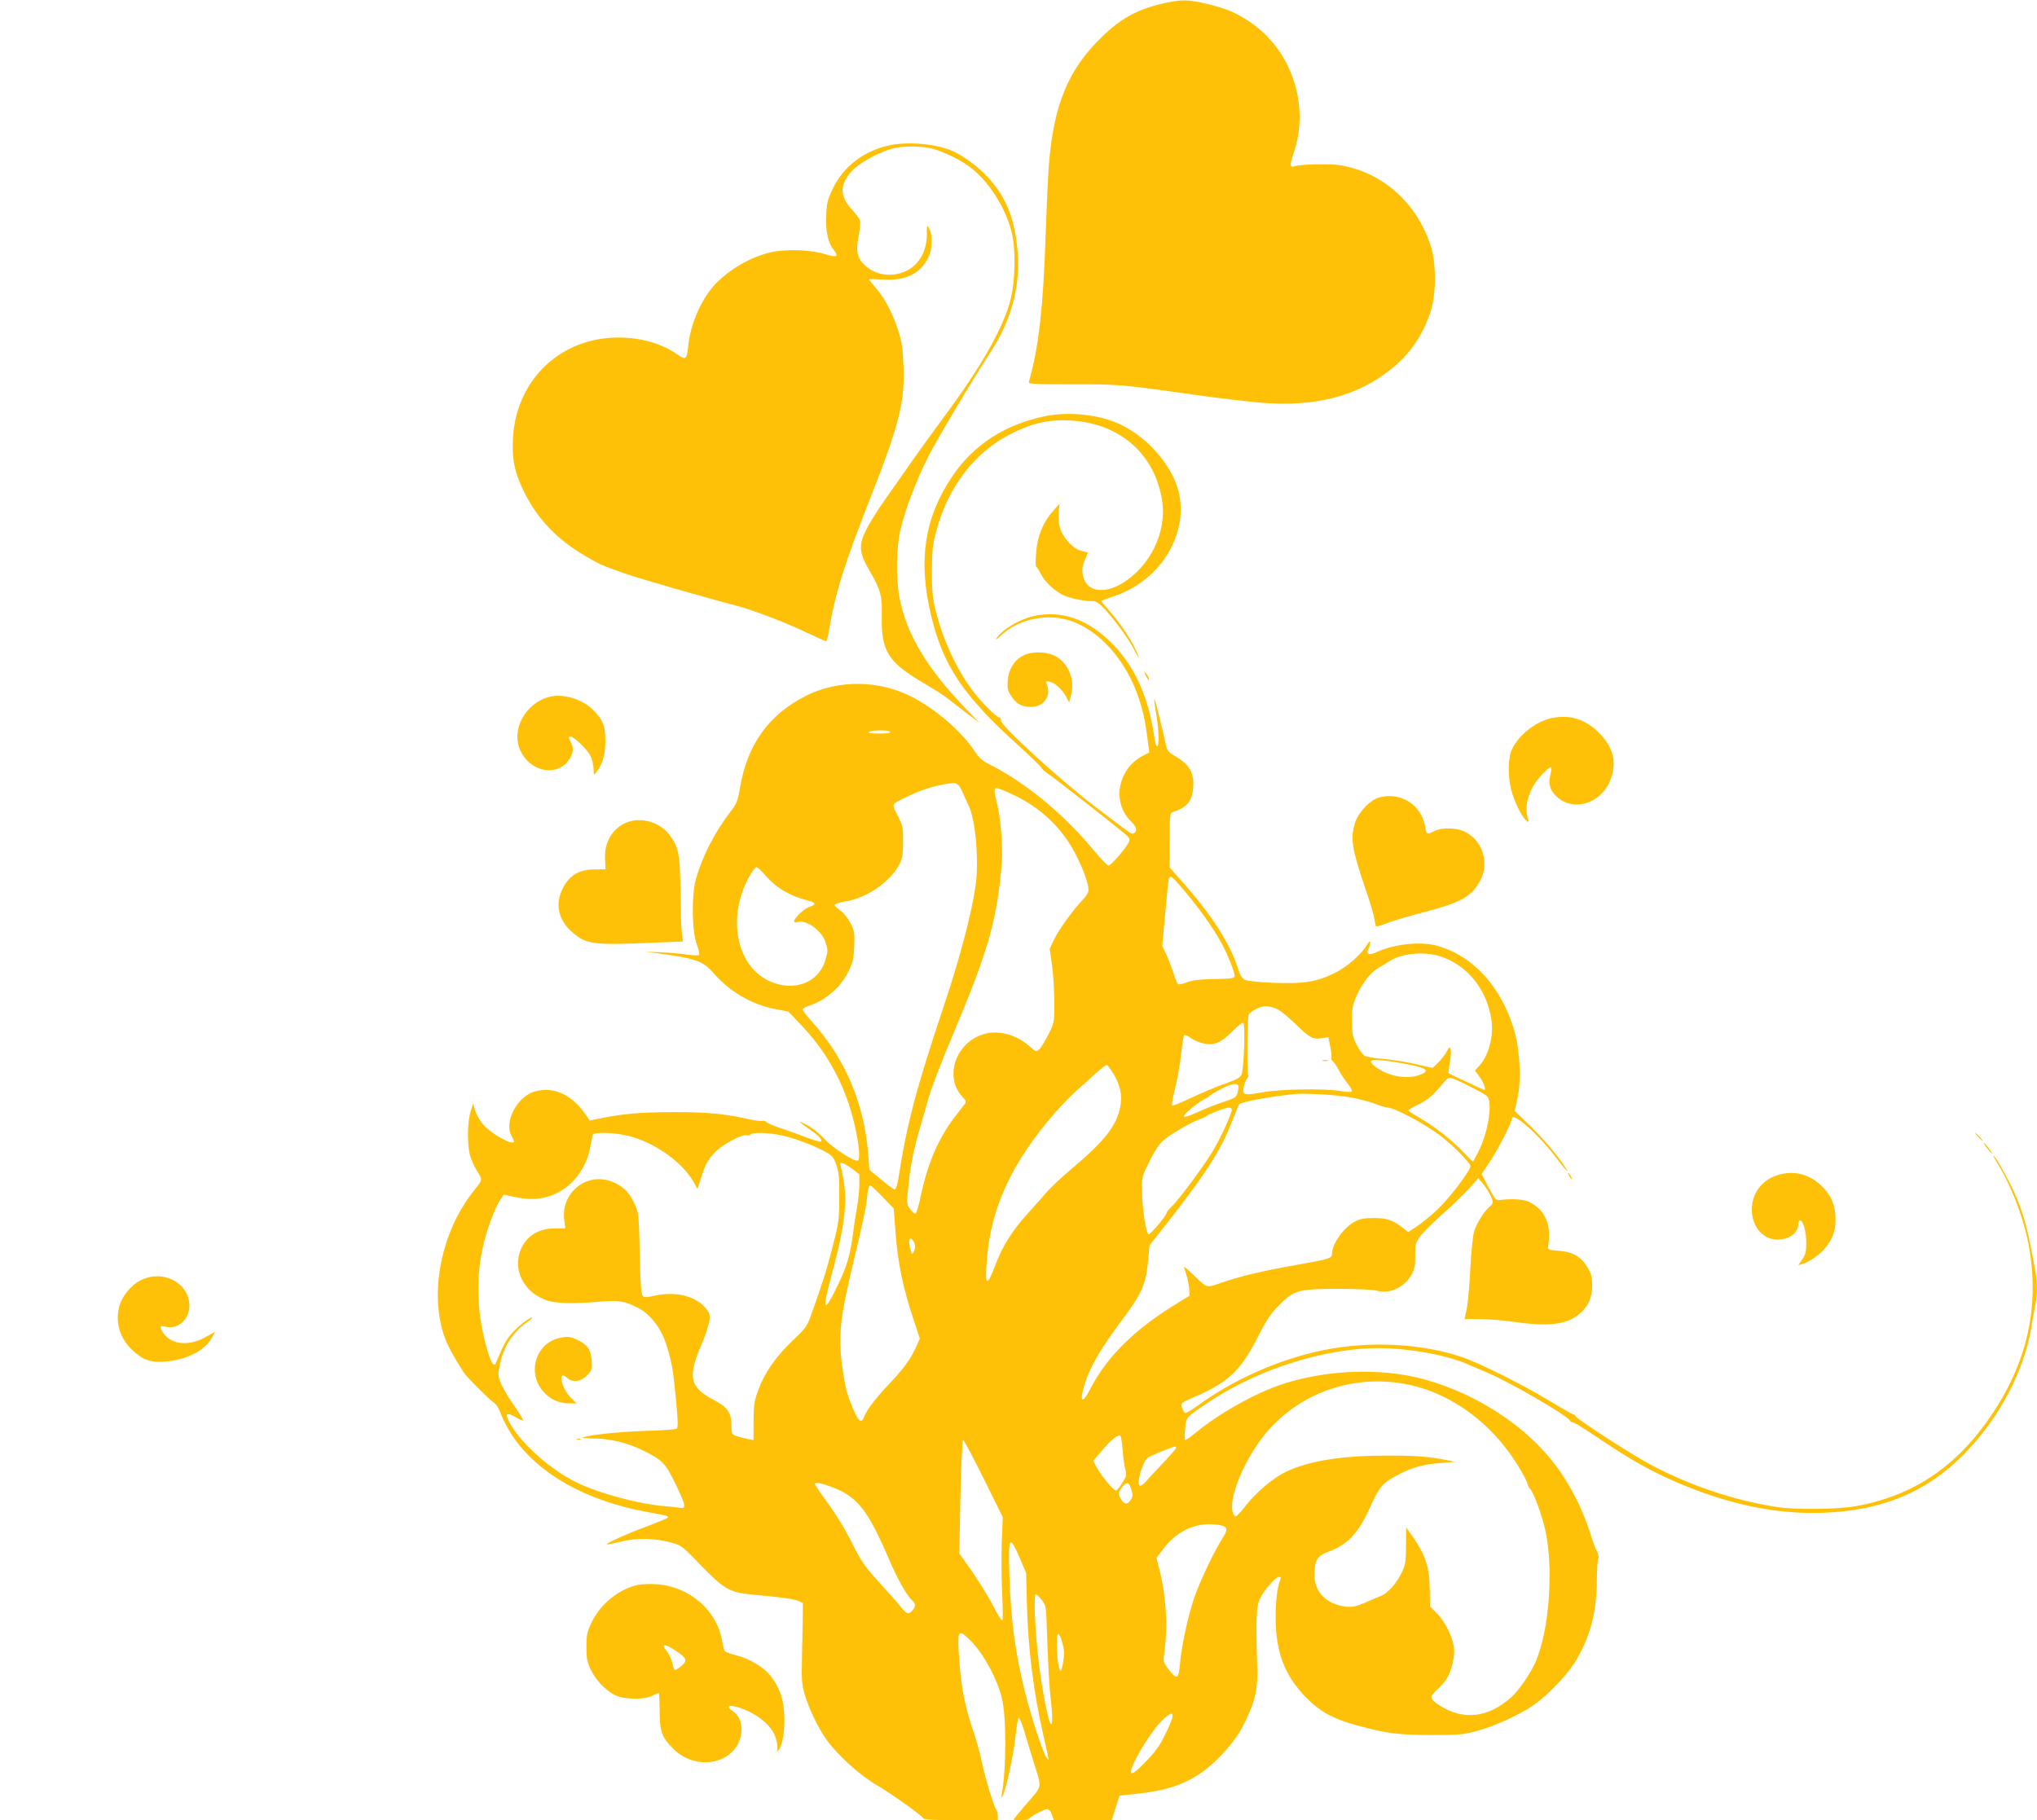 <?xml version="1.0" standalone="no"?>
<!DOCTYPE svg PUBLIC "-//W3C//DTD SVG 20010904//EN"
 "http://www.w3.org/TR/2001/REC-SVG-20010904/DTD/svg10.dtd">
<svg version="1.0" xmlns="http://www.w3.org/2000/svg"
 width="1280pt" height="1144pt" viewBox="0 0 1280 1144"
 preserveAspectRatio="xMidYMid meet">
<g transform="translate(0,1144) scale(0.1,-0.1)"
fill="#ffc107" stroke="none">
<path d="M7315 11420 c-164 -37 -267 -92 -388 -209 -213 -204 -306 -427 -336
-806 -6 -71 -15 -274 -21 -450 -14 -446 -44 -704 -105 -915 -4 -13 31 -15 273
-15 295 0 307 -1 767 -66 154 -22 348 -44 430 -51 334 -25 591 42 800 207 126
100 208 219 257 375 33 108 33 292 0 400 -86 271 -299 464 -566 511 -68 11
-248 8 -293 -6 -29 -9 -30 6 -3 86 102 301 -16 649 -279 823 -89 59 -145 82
-268 112 -119 28 -158 28 -268 4z"/>
<path d="M5576 10524 c-155 -37 -279 -135 -343 -270 -33 -69 -38 -89 -41 -170
-5 -100 11 -170 49 -218 31 -39 16 -46 -53 -24 -88 28 -242 34 -338 14 -132
-28 -280 -115 -369 -217 -83 -97 -145 -246 -157 -379 -8 -78 -16 -84 -64 -50
-106 76 -254 115 -409 108 -350 -16 -612 -282 -628 -638 -6 -132 11 -212 72
-335 84 -169 209 -299 389 -403 87 -50 90 -52 241 -106 87 -31 530 -158 697
-201 99 -25 308 -105 437 -166 68 -32 127 -59 132 -59 4 0 13 33 19 73 37 225
97 416 262 835 181 461 215 598 205 830 -4 101 -10 145 -32 212 -34 108 -84
204 -141 270 -24 28 -44 53 -44 55 0 2 40 1 88 -2 143 -9 235 36 287 142 24
48 26 137 4 178 -14 27 -15 26 -15 -40 -1 -100 -47 -183 -124 -223 -88 -44
-191 -33 -260 28 -54 48 -64 91 -44 191 7 42 11 85 8 96 -4 11 -26 41 -49 66
-79 84 -80 156 -5 241 43 50 159 115 249 142 67 20 188 20 259 2 76 -21 179
-71 241 -119 114 -87 218 -250 257 -402 27 -105 25 -301 -5 -424 -43 -176
-183 -423 -417 -738 -64 -86 -155 -213 -204 -282 -48 -69 -124 -178 -169 -241
-45 -63 -97 -147 -117 -187 -51 -101 -47 -146 26 -271 65 -113 74 -148 71
-282 -4 -210 42 -283 255 -408 67 -40 135 -82 150 -95 16 -13 70 -54 119 -92
l90 -68 -86 89 c-247 257 -375 472 -418 704 -22 119 -19 310 7 420 33 137 100
312 177 464 61 118 249 435 400 670 129 202 183 425 156 651 -22 191 -76 316
-189 437 -55 59 -151 130 -214 158 -109 48 -292 63 -412 34z"/>
<path d="M6570 8825 c-253 -51 -453 -180 -587 -380 -174 -259 -215 -526 -133
-870 75 -317 202 -506 545 -816 78 -70 145 -135 148 -143 3 -8 27 -29 54 -47
45 -31 383 -296 468 -366 34 -29 37 -35 28 -56 -17 -37 -112 -147 -127 -147
-8 0 -54 48 -103 108 -190 227 -434 425 -657 534 -31 15 -55 37 -78 72 -82
127 -249 271 -405 350 -206 103 -458 104 -659 3 -231 -116 -368 -306 -413
-572 -16 -94 -21 -104 -69 -167 -94 -124 -165 -264 -208 -408 -29 -99 -27
-332 4 -414 12 -33 19 -63 14 -68 -4 -4 -34 -3 -67 2 -33 5 -107 12 -165 15
l-105 4 105 -14 c211 -29 261 -47 325 -122 98 -113 236 -195 379 -223 l91 -18
83 -88 c137 -145 233 -305 297 -497 49 -149 79 -337 56 -351 -18 -11 -155 77
-205 131 -27 30 -72 68 -100 84 -75 42 -77 35 -5 -14 61 -41 89 -70 78 -82 -4
-3 -46 10 -95 28 -49 19 -120 44 -159 57 -38 12 -78 29 -87 37 -9 8 -21 12
-27 9 -5 -4 -49 2 -98 13 -144 32 -257 42 -463 42 -202 -1 -308 -10 -445 -37
l-79 -16 -16 23 c-89 136 -205 193 -328 160 -113 -31 -197 -193 -147 -281 8
-14 14 -28 15 -32 1 -34 -135 40 -193 104 -20 22 -43 62 -51 87 l-13 46 -17
-54 c-20 -69 -21 -211 -1 -277 8 -27 28 -71 45 -97 33 -53 33 -51 -20 -117
-208 -258 -286 -648 -185 -927 19 -52 55 -119 118 -217 18 -29 160 -171 189
-190 16 -10 34 -39 47 -76 12 -33 45 -94 72 -135 157 -234 457 -405 834 -475
146 -27 151 -28 139 -40 -5 -4 -61 -27 -124 -51 -119 -43 -264 -108 -257 -115
2 -2 41 6 87 17 99 25 215 23 320 -6 63 -18 69 -23 182 -140 148 -153 183
-173 321 -186 194 -18 268 -28 295 -41 l27 -13 -1 -110 c-1 -61 -3 -173 -5
-250 -3 -112 0 -153 15 -205 24 -88 86 -219 140 -294 69 -97 209 -223 317
-286 92 -54 280 -188 293 -209 5 -7 82 -11 237 -11 l229 0 0 28 c0 15 -4 32
-9 38 -15 16 -69 195 -91 298 -11 54 -35 144 -55 200 -51 150 -74 263 -87 439
-13 186 -9 198 49 147 88 -76 185 -247 218 -380 30 -121 29 -454 -1 -610 -4
-20 -3 -22 5 -9 20 31 69 254 81 369 7 63 16 119 20 124 5 5 20 -31 35 -80 15
-49 44 -147 66 -217 46 -149 52 -126 -60 -254 -39 -46 -71 -85 -71 -88 0 -9
89 -5 95 4 9 15 96 61 115 61 12 0 22 -12 30 -35 l12 -35 181 0 182 0 25 77
25 78 110 12 c244 25 383 89 531 244 75 79 117 140 159 232 56 121 69 186 65
322 -9 303 -6 377 17 427 24 53 98 138 120 138 10 0 13 -6 8 -17 -20 -53 -29
-131 -29 -243 0 -214 58 -365 194 -501 87 -88 170 -133 319 -173 188 -51 255
-59 461 -60 180 0 202 2 293 26 111 31 255 96 348 158 95 64 226 202 278 294
87 153 123 294 125 491 1 72 5 136 10 143 4 6 0 24 -8 39 -9 16 -30 73 -47
128 -34 109 -98 244 -164 345 -182 283 -518 515 -885 614 -268 71 -610 58
-888 -35 -164 -55 -380 -175 -531 -297 -35 -29 -68 -52 -72 -52 -5 0 -6 30 -2
68 6 77 1 71 148 170 339 226 793 359 1150 337 181 -11 368 -50 480 -100 27
-12 81 -35 119 -51 136 -56 500 -267 519 -300 4 -8 14 -14 22 -14 8 0 84 -47
168 -104 193 -130 318 -200 477 -269 325 -141 633 -206 930 -194 369 14 646
130 880 367 221 224 378 520 425 800 8 52 20 117 25 143 13 62 13 136 0 206
-49 274 -71 356 -132 496 -35 79 -115 222 -130 231 -5 3 2 -12 15 -33 84 -132
161 -324 196 -486 84 -388 12 -754 -216 -1097 -222 -334 -496 -520 -863 -586
-115 -20 -377 -23 -495 -5 -264 41 -530 129 -782 260 -119 62 -483 297 -483
312 0 5 -5 9 -11 9 -5 0 -79 41 -162 92 -161 97 -429 231 -537 268 -258 88
-586 104 -878 44 -275 -57 -556 -181 -783 -346 -37 -26 -72 -48 -78 -48 -16 0
-34 51 -23 62 6 6 44 25 87 43 204 89 279 160 385 365 61 120 86 156 140 210
92 92 120 100 373 100 120 0 214 -5 241 -12 81 -22 176 24 218 105 17 33 22
58 21 117 -1 67 2 79 29 117 16 24 78 86 137 138 59 52 135 125 169 162 l61
68 26 -30 c31 -36 65 -99 65 -119 0 -8 -8 -21 -18 -28 -31 -23 -82 -103 -98
-154 -9 -29 -19 -126 -25 -239 -5 -104 -15 -218 -23 -252 l-13 -63 93 0 c51 0
144 -7 206 -16 227 -33 340 -20 421 47 56 46 81 101 82 179 0 53 -5 73 -27
111 -41 70 -95 102 -181 108 -65 5 -72 8 -69 26 22 138 -16 228 -118 281 -33
17 -112 22 -189 12 -20 -3 -29 8 -67 80 l-44 83 55 83 c52 79 135 241 135 265
0 51 170 -99 284 -252 59 -78 81 -100 49 -49 -41 65 -133 174 -220 259 l-95
91 17 78 c26 112 16 306 -20 428 -80 272 -255 466 -480 531 -106 31 -274 13
-393 -42 -40 -19 -60 -7 -43 25 6 11 11 29 11 39 0 12 -7 7 -21 -16 -36 -60
-125 -138 -198 -174 -114 -57 -197 -71 -384 -64 -96 4 -168 12 -184 19 -18 9
-30 28 -43 68 -48 158 -170 347 -362 561 l-68 77 0 171 c0 155 2 172 18 177
93 30 124 68 130 160 6 86 -25 139 -105 187 -50 28 -59 38 -66 73 -29 132 -70
295 -73 291 -3 -2 2 -44 11 -92 17 -98 20 -205 6 -205 -6 0 -13 21 -16 48 -38
271 -132 473 -290 620 -145 136 -301 186 -467 151 -91 -20 -199 -84 -235 -139
-10 -16 1 -9 28 17 105 100 280 139 425 95 190 -58 363 -253 442 -497 28 -84
42 -157 57 -282 l7 -52 -39 -20 c-161 -82 -199 -297 -74 -415 33 -32 40 -63
16 -72 -18 -7 0 -19 -252 173 -217 166 -583 501 -583 534 0 10 -3 19 -8 19
-19 0 -117 98 -173 173 -103 138 -192 335 -235 522 -14 60 -19 117 -18 230 1
130 4 163 28 250 75 281 247 501 481 615 128 63 232 85 365 77 309 -18 530
-213 573 -508 28 -198 -77 -411 -255 -517 -103 -61 -203 -51 -234 23 -19 46
-17 82 5 131 l18 41 -42 11 c-54 14 -117 83 -135 147 -7 25 -10 68 -8 97 l6
53 -39 -44 c-65 -73 -101 -160 -108 -263 -4 -48 -4 -88 -1 -88 3 0 16 -20 29
-45 27 -52 83 -105 139 -134 40 -20 135 -40 187 -39 24 0 40 -11 84 -58 64
-71 144 -181 177 -246 13 -27 27 -48 29 -48 3 0 -10 30 -29 68 -37 73 -105
169 -168 238 -23 25 -39 46 -37 48 2 2 39 16 82 30 290 97 471 395 402 661
-45 173 -214 357 -393 430 -128 52 -303 68 -442 40z m-975 -1985 c4 -6 -22
-10 -72 -10 -54 0 -73 3 -63 10 20 13 127 13 135 0z m427 -334 c8 -7 22 -33
32 -57 10 -24 24 -55 31 -69 45 -86 68 -348 45 -509 -26 -177 -99 -455 -200
-756 -171 -510 -230 -732 -283 -1070 -8 -48 -17 -80 -25 -80 -6 0 -45 28 -85
62 l-74 61 -7 94 c-25 327 -148 613 -365 850 -29 32 -50 62 -47 67 4 5 23 15
44 22 102 33 199 119 246 219 26 55 31 79 34 155 3 82 1 95 -25 145 -17 33
-42 64 -63 78 -19 13 -35 28 -35 35 0 6 32 16 70 22 134 23 280 124 336 232
20 41 24 62 24 144 0 89 -2 100 -34 163 -40 78 -46 69 74 126 92 44 184 70
277 79 9 0 23 -5 30 -13z m345 -61 c171 -79 308 -210 391 -372 50 -97 82 -187
82 -228 0 -12 -13 -34 -28 -51 -64 -65 -156 -192 -185 -252 l-31 -64 15 -107
c8 -58 14 -162 14 -232 0 -124 0 -126 -37 -200 -21 -41 -46 -83 -57 -93 -20
-18 -21 -18 -60 17 -89 80 -211 109 -308 72 -165 -63 -227 -271 -115 -388 19
-20 24 -32 17 -42 -6 -7 -36 -47 -68 -88 -101 -133 -168 -289 -211 -493 -12
-59 -27 -109 -33 -111 -6 -2 -21 10 -34 28 -22 31 -22 33 -10 153 13 129 33
227 76 371 14 50 33 113 40 140 26 95 78 231 195 510 194 464 248 662 275
1005 8 95 -8 288 -30 371 -8 30 -15 64 -15 77 0 28 12 26 117 -23z m-1559
-505 c68 -79 155 -131 270 -160 51 -13 53 -25 7 -40 -33 -11 -95 -70 -95 -91
0 -6 9 -8 21 -4 56 18 158 -57 178 -132 14 -49 14 -50 -4 -110 -42 -141 -198
-198 -350 -129 -211 97 -269 408 -123 664 16 28 35 52 41 52 7 0 31 -22 55
-50z m2608 -67 c112 -130 201 -254 261 -363 39 -72 85 -188 81 -206 -2 -12
-27 -16 -128 -17 -94 -2 -137 -7 -173 -21 -28 -11 -51 -15 -56 -10 -5 5 -19
41 -31 79 -13 39 -33 90 -45 115 l-22 45 19 205 c10 113 20 211 23 218 8 22
21 13 71 -45z m1636 -444 c168 -55 289 -204 319 -394 17 -104 -16 -230 -78
-296 l-25 -27 31 -42 c26 -36 41 -80 27 -80 -3 0 -218 101 -224 105 -2 2 2 32
9 69 6 36 8 74 4 84 -5 14 -10 11 -25 -18 -10 -19 -34 -50 -53 -68 l-35 -34
-113 26 c-63 14 -154 28 -204 32 -49 3 -100 12 -112 20 -11 7 -34 39 -50 71
-24 51 -28 69 -28 148 0 80 4 99 33 165 34 76 91 146 140 171 15 8 39 22 53
32 77 55 226 71 331 36z m-1017 -336 c16 -9 64 -48 105 -88 92 -89 109 -98
164 -90 l43 7 12 -61 c7 -34 10 -65 7 -70 -3 -5 1 -15 10 -22 8 -7 25 -31 36
-53 11 -23 36 -60 55 -84 20 -24 32 -47 27 -52 -5 -4 -36 -3 -69 3 -96 17
-375 13 -488 -7 -120 -22 -132 -19 -122 32 4 20 13 44 21 53 8 9 11 19 7 23
-8 8 -5 349 3 378 3 9 24 26 47 37 46 24 87 22 142 -6z m-217 -235 c-3 -79
-10 -155 -16 -169 -8 -20 -27 -32 -89 -54 -82 -29 -136 -52 -266 -112 -42 -20
-80 -34 -83 -30 -3 3 6 51 20 107 14 56 31 152 38 214 6 61 15 115 19 120 4 4
22 -3 41 -17 18 -14 56 -30 83 -35 66 -14 111 6 185 82 33 34 58 52 63 47 6
-6 7 -72 5 -153z m974 -97 c173 -30 205 -49 127 -77 -78 -28 -192 -9 -268 46
-74 54 -41 62 141 31z m-1795 -70 c42 -70 56 -135 43 -203 -23 -123 -95 -215
-301 -389 -64 -54 -136 -121 -160 -149 -24 -28 -77 -88 -118 -133 -100 -110
-160 -205 -206 -326 -54 -143 -67 -137 -54 29 24 327 156 613 426 924 45 51
106 114 138 142 31 27 85 75 118 106 34 32 67 56 72 55 6 -2 24 -27 42 -56z
m2238 -78 c50 -25 98 -52 108 -61 39 -34 9 -232 -55 -353 -16 -33 -31 -59 -33
-59 -2 0 -32 30 -66 66 -73 75 -173 153 -271 210 -37 21 -68 42 -68 46 0 4 29
21 64 37 40 19 79 48 106 78 23 27 51 58 62 71 25 27 30 26 153 -35z m-1453
-8 c-8 -61 -10 -63 -94 -90 -46 -15 -115 -43 -155 -61 -101 -47 -120 -44 -59
10 26 24 65 52 85 63 20 10 39 21 42 26 3 4 34 23 70 42 71 39 116 43 111 10z
m700 -61 c48 -8 116 -26 153 -39 36 -14 72 -25 81 -25 45 0 240 -104 341 -182
76 -58 183 -168 183 -187 -1 -28 -130 -199 -206 -271 -40 -38 -99 -86 -129
-106 l-56 -37 -27 21 c-67 53 -104 67 -187 67 -63 0 -89 -5 -121 -22 -70 -37
-143 -139 -144 -201 0 -30 -15 -35 -225 -72 -206 -36 -342 -68 -468 -111 -100
-34 -88 -38 -179 50 -32 31 -58 53 -58 49 0 -3 7 -24 14 -47 8 -22 16 -62 18
-87 l3 -47 -75 -46 c-267 -162 -443 -335 -548 -538 -53 -104 -72 -87 -35 32
31 100 98 216 210 367 154 206 174 251 189 422 l7 79 76 96 c275 349 369 494
443 684 22 56 42 104 44 106 14 16 175 46 344 65 61 7 262 -4 352 -20z m-742
-78 c0 -25 -69 -177 -118 -258 -55 -93 -216 -311 -261 -352 -17 -17 -31 -34
-31 -39 0 -17 -102 -138 -113 -134 -16 5 -40 166 -41 272 -1 88 0 92 48 188
31 64 61 108 86 130 44 38 175 114 224 131 19 6 40 17 47 22 19 15 119 53 142
53 9 1 17 -5 17 -13z m-3786 -166 c159 -41 330 -161 401 -283 l28 -49 22 69
c29 91 46 120 97 170 48 46 163 106 190 98 9 -3 19 -1 23 5 9 15 113 12 194
-5 80 -17 202 -62 276 -103 44 -24 53 -34 70 -82 16 -46 20 -79 19 -205 -1
-142 -3 -158 -42 -310 -38 -148 -67 -239 -137 -434 -24 -67 -34 -81 -116 -158
-106 -102 -174 -199 -214 -308 -26 -71 -29 -93 -30 -197 l0 -118 -35 6 c-19 4
-50 12 -69 18 -33 11 -34 12 -35 72 -2 79 -25 111 -113 157 -149 78 -163 144
-75 347 25 58 47 126 50 151 4 40 0 50 -27 81 -64 74 -185 103 -314 76 -59
-13 -69 -13 -80 0 -8 11 -14 88 -17 266 -5 233 -7 254 -28 300 -34 75 -66 111
-124 140 -165 83 -347 -49 -322 -235 l7 -49 -67 0 c-111 0 -193 -58 -222 -157
-37 -126 43 -257 183 -299 53 -16 181 -18 329 -4 108 10 151 3 232 -39 79 -40
148 -130 180 -235 34 -110 41 -149 59 -334 14 -149 15 -185 4 -191 -7 -5 -99
-11 -204 -14 -164 -5 -371 -28 -386 -43 -2 -2 25 -4 61 -4 105 0 214 -25 313
-73 129 -63 145 -79 215 -224 62 -130 64 -148 15 -138 -11 2 -54 7 -95 10
-164 14 -417 83 -554 152 -155 77 -332 233 -404 355 -43 72 -35 88 25 53 24
-15 47 -24 50 -22 2 3 -20 41 -50 84 -80 115 -110 178 -104 222 20 141 75 236
181 313 21 15 35 28 29 28 -17 0 -86 -54 -127 -100 -34 -38 -52 -71 -95 -174
-10 -25 -14 -27 -26 -15 -7 8 -22 46 -33 84 -69 241 -75 471 -17 692 26 100
76 225 104 261 l17 24 80 -17 c133 -27 245 1 339 86 64 59 110 145 125 234 6
33 13 66 15 73 7 19 141 15 229 -8z m1400 -205 l46 -36 0 -67 c-1 -37 -7 -103
-16 -147 -8 -44 -19 -115 -24 -158 -15 -122 -38 -204 -90 -312 -96 -201 -108
-183 -42 62 83 306 100 461 67 618 -8 38 -15 71 -15 72 0 13 35 -3 74 -32z
m192 -177 l70 -73 12 -158 c14 -183 45 -336 108 -526 l44 -134 -24 -53 c-35
-77 -75 -132 -171 -234 -88 -94 -138 -160 -155 -204 -16 -44 -36 -30 -68 47
-40 95 -50 133 -67 252 -31 211 -19 316 80 725 35 146 67 292 70 325 8 80 14
105 24 105 4 0 39 -33 77 -72z m204 -312 c0 -12 -4 -28 -10 -36 -8 -13 -9 -13
-14 0 -12 38 -16 72 -10 82 9 15 34 -19 34 -46z m3037 -857 c315 -43 608 -257
781 -571 18 -31 32 -62 32 -68 0 -6 6 -18 14 -26 23 -22 77 -171 98 -269 51
-243 22 -625 -63 -820 -33 -75 -105 -179 -154 -223 -145 -128 -299 -145 -446
-52 -65 42 -68 56 -21 99 22 20 49 50 60 66 32 49 55 142 49 198 -9 69 -57
167 -108 218 l-43 43 -2 111 c-1 130 -25 207 -100 318 -26 37 -47 67 -48 67 0
0 -1 -51 -1 -112 0 -101 -3 -119 -26 -169 -33 -69 -88 -132 -132 -149 -17 -7
-63 -26 -101 -43 -58 -24 -78 -28 -119 -24 -122 15 -197 90 -197 199 0 93 17
120 87 146 119 44 185 112 254 262 70 154 84 170 199 229 76 39 150 59 255 67
l90 7 -70 14 c-110 20 -187 26 -372 25 -323 0 -558 -48 -689 -141 -79 -56
-145 -118 -200 -191 -21 -27 -44 -50 -51 -50 -6 0 -15 16 -19 36 -20 109 101
371 240 521 204 219 501 324 803 282z m-1733 -416 c3 -48 11 -105 17 -126 9
-36 8 -44 -18 -85 -15 -25 -33 -47 -40 -49 -13 -5 -94 93 -124 149 l-19 37 54
64 c54 63 91 95 112 96 7 1 14 -33 18 -86z m-873 -185 l120 -243 -6 -155 c-3
-85 -2 -229 2 -318 5 -90 5 -169 2 -174 -4 -6 -28 30 -53 80 -44 84 -109 188
-185 293 l-33 46 7 357 c5 205 12 356 17 356 5 0 63 -109 129 -242z m1209 192
c0 -5 -38 -49 -84 -97 -46 -48 -94 -101 -108 -117 -14 -16 -30 -26 -36 -22
-22 13 16 146 51 175 14 11 149 67 170 70 4 1 7 -3 7 -9z m-2164 -245 c163
-61 227 -144 364 -463 52 -122 111 -224 143 -251 21 -17 22 -39 0 -63 -24 -27
-36 -23 -74 25 -18 23 -79 92 -134 152 -83 91 -111 129 -158 222 -63 125 -103
190 -189 310 -32 44 -58 84 -58 87 0 13 42 5 106 -19z m1883 -16 c10 -34 10
-44 -4 -65 -20 -31 -38 -31 -59 1 -21 32 -20 47 5 79 29 36 44 33 58 -15z
m561 -225 c44 -9 47 -27 12 -81 -53 -83 -139 -264 -177 -372 -40 -117 -81
-305 -91 -424 -8 -92 -19 -96 -72 -27 -30 39 -33 49 -28 85 25 170 16 356 -25
526 l-22 88 43 57 c92 122 222 175 360 148z m-1262 -206 l40 -93 5 -205 c8
-278 42 -548 103 -815 14 -60 27 -121 30 -135 4 -24 4 -24 -10 -6 -21 26 -99
265 -135 411 -62 251 -88 444 -98 726 -8 256 -1 269 65 117z m138 -263 c24
-31 27 -46 30 -123 11 -320 17 -420 28 -517 14 -118 8 -178 -12 -115 -12 39
-37 163 -51 260 -31 198 -51 530 -32 530 5 0 22 -16 37 -35z m129 -269 c15
-51 15 -79 -1 -155 -11 -52 -27 1 -32 104 -5 119 8 139 33 51z m691 -473 c-4
-16 -25 -66 -49 -113 -31 -64 -61 -104 -120 -164 -54 -56 -81 -76 -88 -69 -21
21 107 241 189 326 53 54 77 61 68 20z"/>
<path d="M8313 4773 c9 -2 23 -2 30 0 6 3 -1 5 -18 5 -16 0 -22 -2 -12 -5z"/>
<path d="M3514 3031 c-155 -37 -206 -232 -90 -347 43 -44 93 -64 160 -64 l39
0 -37 37 c-62 62 -83 181 -22 123 35 -32 90 -23 130 21 26 29 28 37 24 90 -5
68 -28 100 -93 130 -43 20 -62 21 -111 10z"/>
<path d="M3628 2393 c7 -3 16 -2 19 1 4 3 -2 6 -13 5 -11 0 -14 -3 -6 -6z"/>
<path d="M6427 7319 c-54 -28 -90 -88 -95 -157 -3 -49 0 -63 24 -99 31 -47 66
-66 123 -66 75 0 124 62 103 130 -11 35 -11 35 16 28 34 -8 78 -50 102 -95
l18 -35 12 45 c27 99 -18 208 -103 249 -57 28 -147 28 -200 0z"/>
<path d="M7190 7218 c0 -3 7 -19 15 -34 8 -16 15 -22 15 -14 -1 8 -7 24 -15
34 -8 11 -15 17 -15 14z"/>
<path d="M3453 7061 c-151 -39 -243 -207 -184 -336 64 -141 239 -170 311 -53
24 40 25 69 5 108 -14 27 -14 30 0 30 23 0 104 -78 126 -122 10 -20 19 -57 19
-80 1 -41 1 -42 16 -23 40 51 57 109 58 195 1 98 -16 139 -81 202 -68 66 -186
100 -270 79z"/>
<path d="M9750 6927 c-103 -23 -208 -107 -251 -200 -23 -53 -25 -165 -3 -250
18 -71 63 -164 92 -191 21 -18 21 -18 10 20 -14 51 -4 113 29 180 25 52 108
142 120 130 3 -3 0 -26 -6 -51 -14 -55 1 -98 48 -138 115 -96 295 -23 340 139
28 100 2 185 -82 269 -86 86 -185 116 -297 92z"/>
<path d="M8666 6428 c-55 -15 -128 -90 -149 -153 -34 -100 -24 -166 66 -430
25 -71 48 -150 52 -175 4 -25 9 -48 11 -52 2 -3 32 5 66 19 34 14 138 45 231
69 231 60 297 95 353 190 66 112 26 257 -89 316 -53 27 -147 29 -194 5 -45
-24 -50 -22 -57 24 -22 140 -154 225 -290 187z"/>
<path d="M3951 6276 c-96 -32 -155 -124 -149 -234 l3 -65 -71 -1 c-95 -1 -155
-37 -196 -115 -52 -100 -32 -201 56 -278 89 -78 131 -84 499 -68 l198 8 -6 49
c-4 26 -8 146 -9 266 -3 237 -11 279 -71 357 -57 75 -165 109 -254 81z"/>
<path d="M12430 4295 c13 -14 26 -25 28 -25 3 0 -5 11 -18 25 -13 14 -26 25
-28 25 -3 0 5 -11 18 -25z"/>
<path d="M12484 4227 c16 -20 30 -37 33 -37 7 0 -36 58 -49 66 -7 4 1 -9 16
-29z"/>
<path d="M9860 4050 c6 -11 13 -20 16 -20 2 0 0 9 -6 20 -6 11 -13 20 -16 20
-2 0 0 -9 6 -20z"/>
<path d="M11170 4055 c-99 -31 -162 -115 -162 -216 0 -107 69 -189 159 -189
79 0 133 41 133 100 0 11 5 20 11 20 19 0 39 -69 39 -138 0 -57 -4 -76 -25
-106 l-25 -37 22 6 c43 13 105 54 137 90 55 64 75 112 75 190 0 93 -30 160
-96 220 -77 69 -170 90 -268 60z"/>
<path d="M880 3392 c-58 -30 -112 -97 -130 -160 -28 -103 3 -205 86 -281 65
-60 112 -75 205 -68 130 11 245 69 287 145 l24 43 -64 -36 c-102 -55 -203 -47
-257 21 -28 36 -28 57 1 48 80 -25 158 39 158 130 0 145 -170 232 -310 158z"/>
<path d="M4010 1480 c-121 -26 -237 -120 -293 -237 -28 -60 -32 -78 -32 -153
0 -71 4 -94 26 -141 31 -66 90 -129 151 -161 56 -29 185 -32 237 -5 19 9 37
17 40 17 3 0 6 -51 6 -112 0 -129 13 -166 86 -239 116 -116 305 -112 392 8 55
77 47 187 -18 229 -67 44 6 43 98 -1 88 -41 154 -107 172 -169 9 -29 13 -62 9
-72 -5 -19 -5 -19 10 0 24 30 39 122 34 220 -4 99 -29 169 -85 243 -40 52
-131 108 -210 128 -37 10 -72 22 -77 26 -5 4 -12 31 -17 59 -31 197 -202 348
-414 364 -38 2 -90 1 -115 -4z m238 -416 c69 -46 74 -60 32 -95 -18 -16 -37
-26 -40 -24 -4 3 -11 22 -15 42 -4 21 -18 52 -31 70 -13 17 -24 34 -24 37 0
14 30 3 78 -30z"/>
</g>
</svg>
